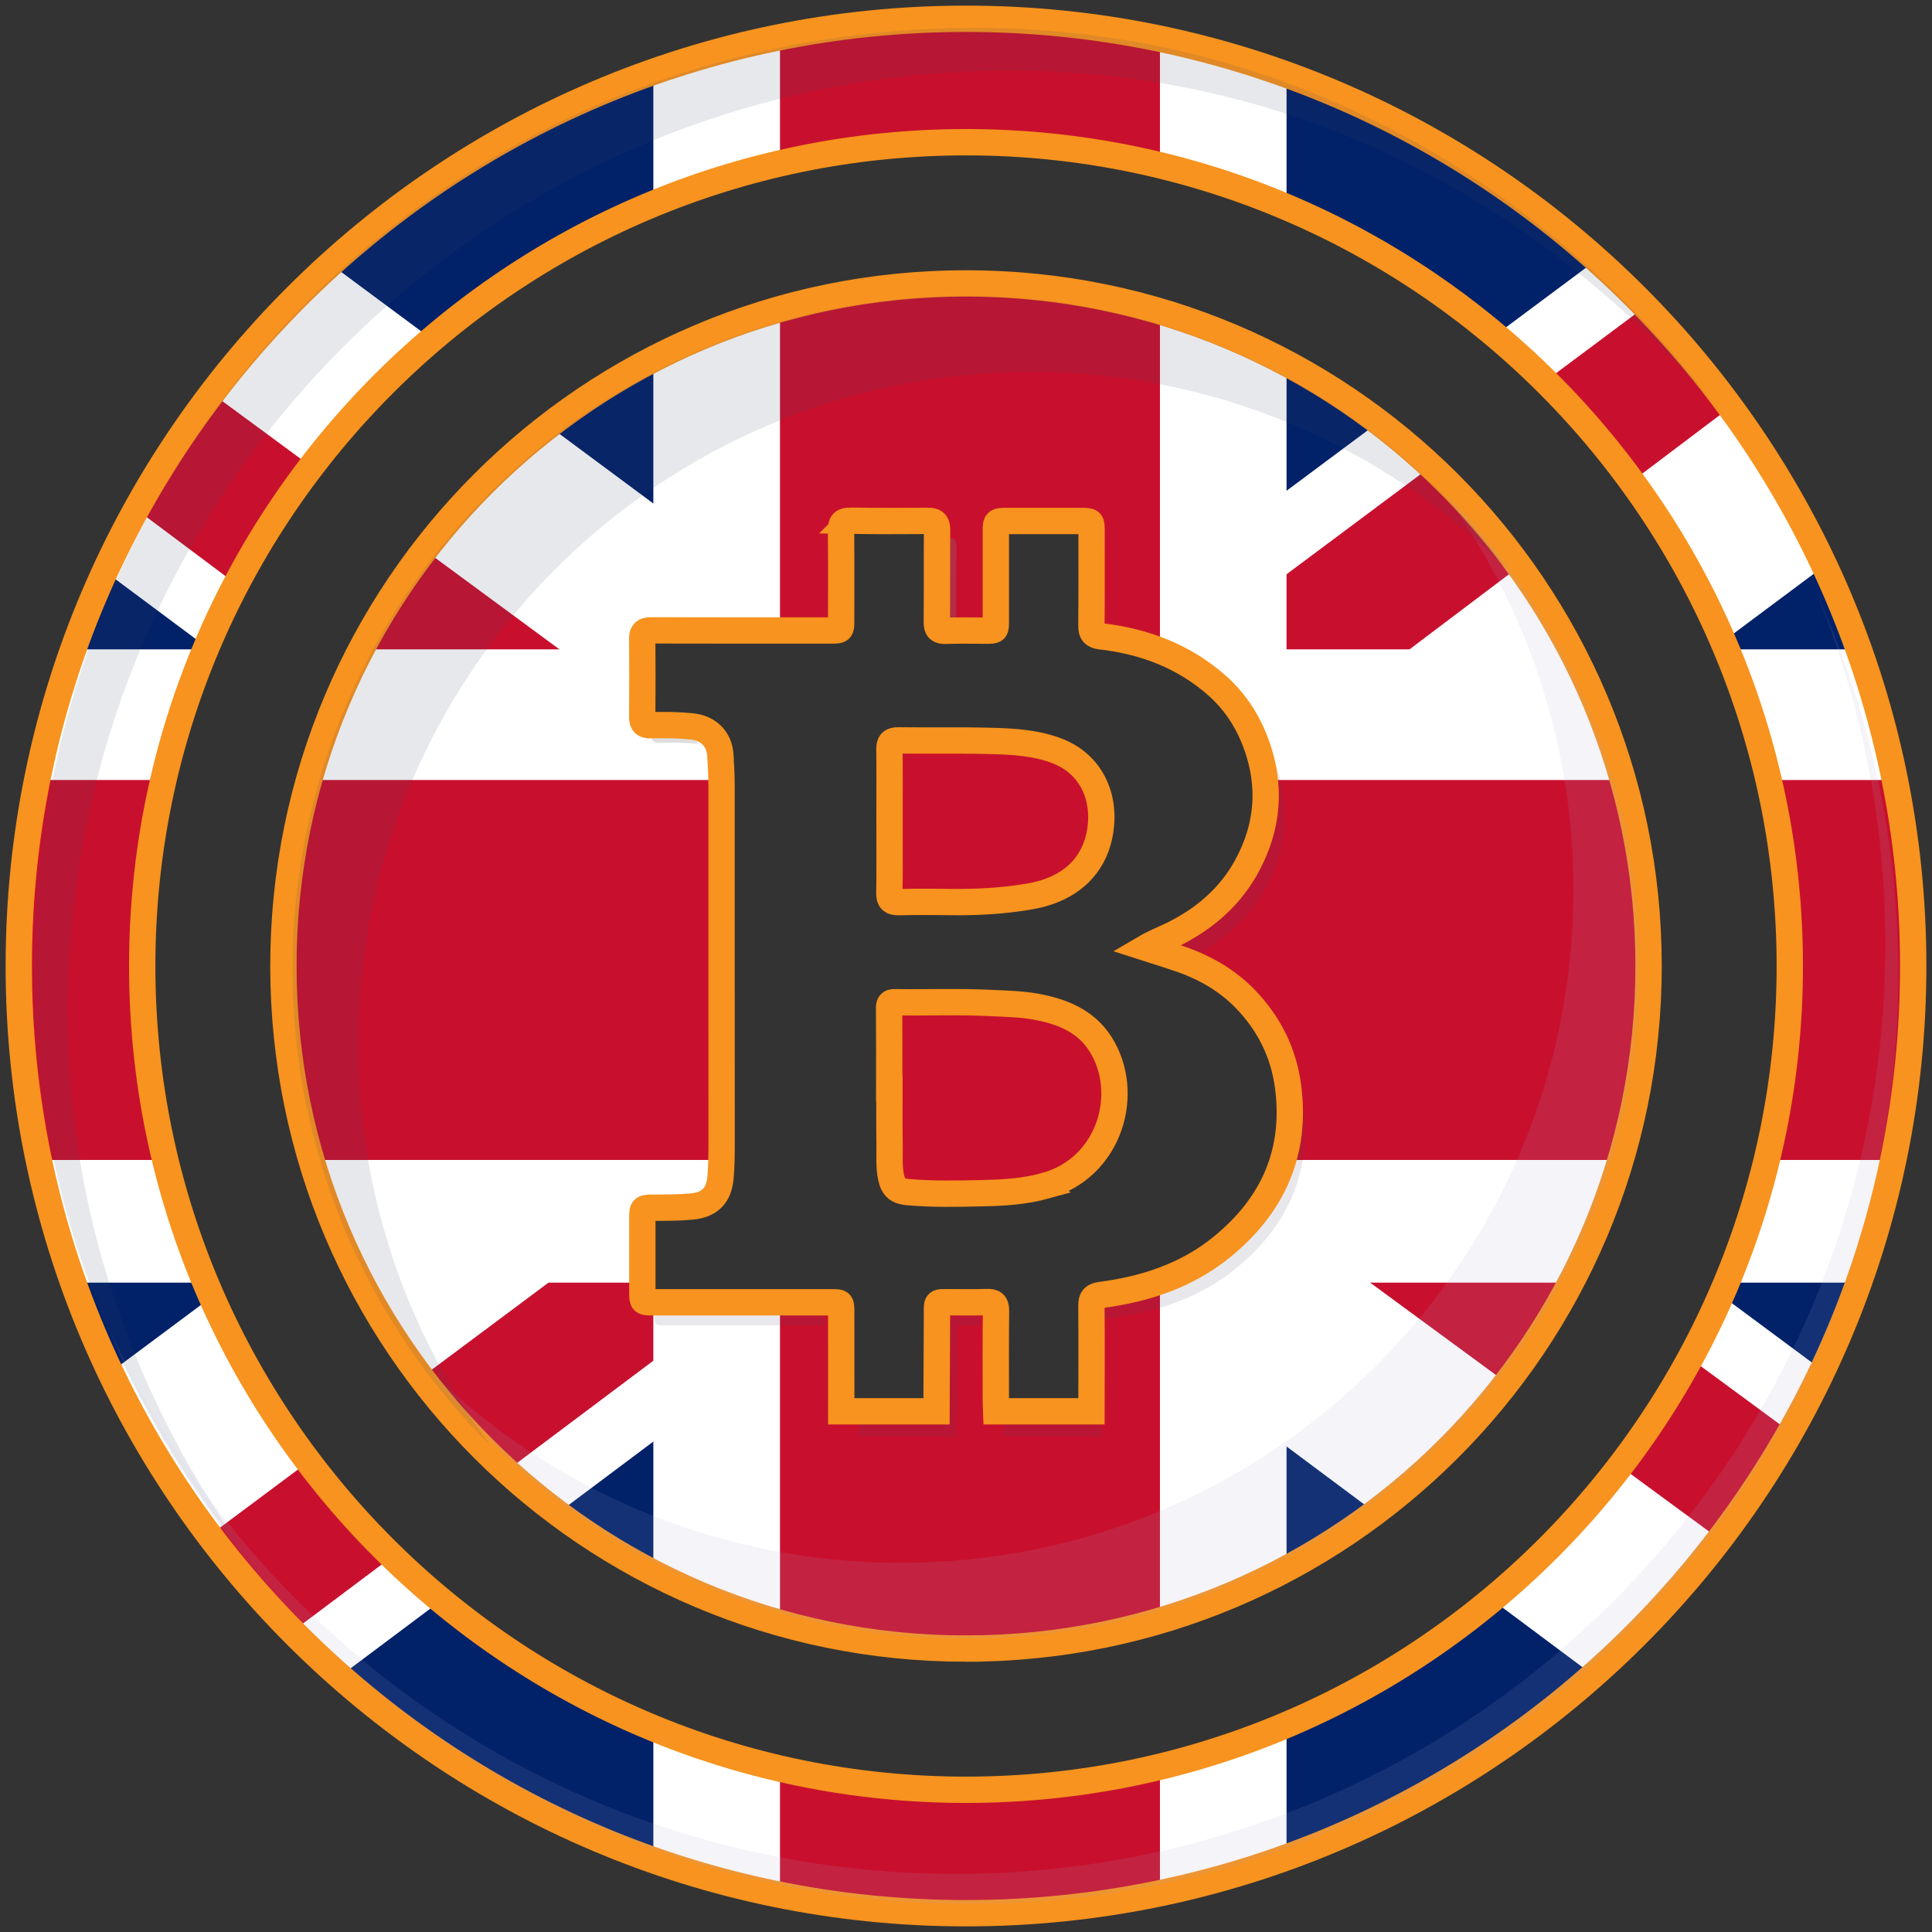 <svg xmlns="http://www.w3.org/2000/svg" xmlns:xlink="http://www.w3.org/1999/xlink" xml:space="preserve" id="Слой_1" x="0" y="0" version="1.1" viewBox="0 0 360 360"><rect x="0" y="0" width="360" height="360" fill="#333333" stroke="none"/><style>.st2{fill:#fff}.st3{fill:#c8102e}.st4{fill:none;stroke:#f7931e;stroke-width:4.907;stroke-miterlimit:10}.st6{fill:#374760}.st6,.st7,.st8{opacity:.35}.st7{fill:#a1a1ce}.st8{fill:#474760}.st9{opacity:.75;fill:gray}</style><defs><path id="SVGID_1_" d="M205.01 194.46c5.86 9.13 1.86 23.18-10.25 26.5-3.79 1.04-7.66 1.29-11.53 1.37-4.67.11-9.35.21-14.02-.19-1.92-.17-2.76-.84-3.17-2.75-.43-2-.25-4.05-.28-6.07-.06-3.49-.02-6.97-.02-10.46h-.05c0-5.03.02-10.06-.02-15.09 0-.77.29-1.03 1-1.02 5.96.09 11.91-.15 17.87.14 2.86.14 5.74.18 8.56.7 4.78.87 9.18 2.6 11.91 6.87m-37.53-26.36c1.95-.05 3.9-.06 5.85-.05 1.18.01 2.37.01 3.55.03 5.08.08 10.14-.19 15.15-1.07 2.66-.47 4.95-1.33 6.86-2.55a13.4 13.4 0 0 0 2.92-2.51c1.67-1.92 2.77-4.32 3.21-7.15.99-6.43-1.76-12.47-8.07-14.89-3.93-1.5-8.1-1.74-12.23-1.85-5.78-.15-11.56-.02-17.34-.09-1.29-.01-1.67.42-1.66 1.68.05 4.14.03 8.28.02 12.42v.95c0 2.26.01 4.52.01 6.78 0 2.2 0 4.39-.04 6.59-.02 1.36.45 1.75 1.77 1.71M307.19 180c0 70.24-56.94 127.19-127.19 127.19-70.24 0-127.19-56.94-127.19-127.19S109.76 52.81 180 52.81 307.19 109.76 307.19 180m-67.18 22.43c-.83-6.31-3.55-11.71-7.92-16.25-3.43-3.56-7.64-5.95-12.3-7.54-1.51-.52-3.04-1-4.57-1.49-.59-.19-1.18-.37-1.77-.56 1.59-.93 3.23-1.57 4.81-2.33.11-.05.21-.1.32-.15 1.44-.72 2.82-1.51 4.12-2.37 3.9-2.6 7.16-5.91 9.51-10.15.79-1.42 1.44-2.86 1.98-4.3.38-1.04.7-2.08.95-3.13.64-2.69.84-5.41.6-8.15-.24-2.86-.95-5.74-2.15-8.63-1.51-3.66-3.73-6.9-6.71-9.56-6.22-5.54-13.63-8.33-21.8-9.27-1.24-.14-1.72-.6-1.71-1.91.06-5.87.03-11.74.03-17.62 0-1.95-.01-1.95-2-1.95h-13.64c-2.2 0-2.2 0-2.2 2.14v16.56c0 1.72-.01 1.73-1.78 1.73-2.52 0-5.03-.06-7.55.03-1.25.04-1.68-.33-1.67-1.63.06-5.69 0-11.39.05-17.09.01-1.14-.25-1.66-1.28-1.75-.13-.01-.27-.02-.42-.01-4.81.08-9.62.07-14.44 0-1.34-.02-1.77.4-1.75 1.73.04 3.79.03 7.58.03 11.37 0 1.82-.01 3.63-.01 5.45 0 1.89-.01 1.9-1.9 1.9-11.17 0-22.34.01-33.51-.02-1.17 0-1.68.31-1.66 1.56.01.82.01 1.64.01 2.46.01 1.47.02 2.94.02 4.42 0 2.57-.01 5.13-.03 7.7-.01 1.14.4 1.56 1.55 1.53 2.56-.06 5.12-.04 7.67.22 3.08.31 5.15 2.32 5.34 5.37.12 1.94.22 3.88.22 5.82v26.31c0 13.44.01 26.87.01 40.31 0 2.07-.02 4.15-.2 6.22-.31 3.46-2.04 5.15-5.49 5.45-2.43.22-4.85.2-7.28.21-1.69.01-1.8.1-1.8 1.8-.01 4.64-.01 9.27 0 13.91 0 1.89.03 1.91 1.93 1.91H155c1.74 0 1.74.01 1.75 1.78.01 6.18.01 12.36.01 18.54h17.75c.03-5.96.05-11.91.08-17.87.01-2.75-.27-2.44 2.51-2.46 2.25-.01 4.5.07 6.75-.03 1.31-.06 1.76.31 1.74 1.69-.07 5.65-.03 11.3-.03 16.95 0 .57.05 1.14.07 1.72h17.75c.01-6.58.05-13.16-.01-19.73-.01-1.37.47-1.79 1.79-1.96 8.23-1.07 15.97-3.61 22.48-8.9 9.48-7.73 14-17.61 12.37-29.98M356.5 180c0 97.32-79.18 176.5-176.5 176.5S3.5 277.32 3.5 180 82.68 3.5 180 3.5 356.5 82.68 356.5 180m-22.99 0c0-84.64-68.86-153.5-153.5-153.5C95.36 26.5 26.5 95.36 26.5 180S95.36 333.5 180 333.5c84.64.01 153.51-68.86 153.51-153.5"/></defs><clipPath id="SVGID_00000103973627925693388700000002254199994617389195_"><use xlink:href="#SVGID_1_" style="overflow:visible"/></clipPath><g style="clip-path:url(#SVGID_00000103973627925693388700000002254199994617389195_)"><path d="M-55.99 3.01h471.97v353.98H-55.99z" style="fill:#012169"/><path d="m-.68 3.01 179.94 133.48L358.46 3.01h57.52v45.72L239 180.74l176.99 131.27v44.98h-59L180 224.98 3.75 356.99h-59.73v-44.25l176.25-131.27L-55.99 50.21V3.01z" class="st2"/><path d="M256.7 210.24 415.99 327.5V357L216.14 210.24zM121 224.98l4.42 25.81-141.58 106.2h-39.82zM415.99 3.01v2.21L232.36 143.86l1.47-32.45L379.11 3.01zm-471.98 0L120.27 132.8H76.02L-55.99 33.98z" class="st3"/><path d="M121.74 3.01v353.98h117.99V3.01zM-55.99 121v118h471.97V121z" class="st2"/><path d="M-55.99 145.34v70.8h471.97v-70.8zM145.34 3.01v353.98h70.8V3.01z" class="st3"/></g><path id="stroke_00000070809878851558346170000001676688923723620262_" d="M180 356.5C82.68 356.5 3.5 277.32 3.5 180S82.68 3.5 180 3.5 356.5 82.68 356.5 180 277.32 356.5 180 356.5zm0-330C95.36 26.5 26.5 95.36 26.5 180S95.36 333.5 180 333.5 333.5 264.64 333.5 180 264.64 26.5 180 26.5zm0 280.69c70.24 0 127.19-56.94 127.19-127.19S250.24 52.81 180 52.81 52.81 109.76 52.81 180 109.76 307.19 180 307.19z" class="st4"/><g id="shadow_00000134233307909525661960000007611518306168494997_" style="opacity:.35"><path d="M319.64 75.76c-32.19-37.89-77.87-62.62-131.48-62.62-96.94 0-175.52 78.59-175.52 175.53 0 39.65 13.76 75.31 35.94 104.69-26-30.61-42.3-69.33-42.3-112.62C6.28 83.8 82.74 5.21 181.82 5.21c57.26 0 105.79 28.12 137.82 70.55" class="st6"/><path d="M305.45 179.96c0 69.25-56.14 125.4-125.4 125.4-41.24 0-77.83-19.91-100.69-50.65 22.67 22.56 53.93 36.5 88.43 36.5 69.26 0 125.4-56.14 125.4-125.4 0-27.99-9.18-53.85-24.68-74.72 22.83 22.71 36.94 54.14 36.94 88.87" class="st7"/><path d="M54.5 180.55c0-69.25 56.14-125.4 125.4-125.4 41.24 0 77.83 19.91 100.69 50.65-22.67-22.56-53.93-36.5-88.43-36.5-69.26 0-125.4 56.14-125.4 125.4 0 27.99 9.18 53.85 24.68 74.72-22.82-22.71-36.94-54.14-36.94-88.87" class="st6"/><path d="M121.98 243.5v1.51c0 1.92.03 1.94 1.98 1.94h29.82v-3.46z" class="st8"/><path d="M127.43 137.08c-2.13-.22-4.26-.25-6.08-.23v.01c-.01 1.16.41 1.59 1.59 1.56 2.41-.05 4.81-.03 7.22.17-.68-1.1-1.91-1.43-2.73-1.51" class="st9"/><path d="M178.75 243.51c-.76-.01-1.51-.01-2.27-.01h-.18v.13l-.09 20.2h-16.23v3.81h18.2c.03-6.06.05-12.12.08-18.19.01-2.8-.28-2.49 2.57-2.5h1.76c.01-1.16.01-2.31.02-3.47-1.3.05-2.6.05-3.86.03" class="st8"/><path d="M176.2 115.09c.66-.01 1.32-.02 1.97-.02.01-4.36-.01-8.72.04-13.09.01-1.17-.26-1.69-1.31-1.78-.13-.01-.27-.02-.43-.01h-.23c-.01 2.27-.02 4.54-.02 6.81 0 2.7.01 5.39-.02 8.09" class="st9"/><path d="M242.79 206.03c-.73-5.5-2.9-10.33-6.32-14.5a30.3 30.3 0 0 1 2.67 9.11c1.69 12.79-2.76 23.58-13.21 32.07-6.2 5.03-13.85 8.1-23.41 9.37.04 4.72.03 9.51.02 14.14l-.01 7.61h-15.58v2.07c0 .58.05 1.16.08 1.75h18.2c.01-6.69.05-13.39-.01-20.08-.01-1.4.48-1.82 1.84-2 8.44-1.09 16.37-3.68 23.05-9.06 9.72-7.84 14.35-17.9 12.68-30.48m-6.96-60.44c.25 3 .03 5.99-.66 8.89-.27 1.12-.62 2.26-1.03 3.4-.58 1.57-1.29 3.12-2.13 4.62-2.41 4.35-5.86 8.04-10.26 10.96a39 39 0 0 1-4.27 2.47c.27.09.55.18.82.28 1.52.52 2.96 1.12 4.34 1.79 1.15-.61 2.28-1.24 3.34-1.95 4-2.65 7.34-6.01 9.75-10.33.81-1.45 1.48-2.91 2.03-4.37.39-1.06.72-2.12.98-3.19.66-2.74.86-5.5.62-8.29-.25-2.91-.97-5.84-2.2-8.79-1.26-3.04-3.01-5.78-5.26-8.15.6 1.06 1.15 2.17 1.63 3.33 1.26 3.08 2.04 6.22 2.3 9.33" class="st8"/><path d="M353.72 181.57c0 95.67-77.55 173.22-173.22 173.22-72.42 0-134.47-44.45-160.33-107.55 27.18 60.12 87.66 101.94 157.92 101.94 95.67 0 173.22-77.56 173.22-173.23 0-23.17-4.55-45.28-12.81-65.47 9.77 21.7 15.22 45.75 15.22 71.09" class="st7"/></g><path id="b_stroke_00000031186769898581625920000006871161377549632656_" d="M158.47 97.03c-1.34-.02-1.77.4-1.75 1.73.04 3.79.03 7.58.03 11.37 0 1.82-.01 3.63-.01 5.45 0 1.89-.01 1.9-1.9 1.9-11.17 0-22.34.01-33.51-.02-1.17 0-1.68.31-1.66 1.56.01.82.01 1.64.01 2.46.01 1.47.02 2.94.02 4.42 0 2.57-.01 5.13-.03 7.7-.01 1.14.4 1.56 1.55 1.53 2.56-.06 5.12-.04 7.67.22 3.08.31 5.15 2.32 5.34 5.37.12 1.94.22 3.88.22 5.82v26.31c0 13.44.01 26.87.01 40.31 0 2.07-.02 4.15-.2 6.22-.31 3.46-2.04 5.15-5.49 5.45-2.43.22-4.85.2-7.28.21-1.69.01-1.8.1-1.8 1.8-.01 4.64-.01 9.27 0 13.91 0 1.89.03 1.91 1.93 1.91H155c1.74 0 1.74.01 1.75 1.78.01 6.18.01 12.36.01 18.54h17.75c.03-5.96.05-11.91.08-17.87.01-2.75-.27-2.44 2.51-2.46 2.25-.01 4.5.07 6.75-.03 1.31-.06 1.76.31 1.74 1.69-.07 5.65-.03 11.3-.03 16.95 0 .57.05 1.14.07 1.72h17.75c.01-6.58.05-13.16-.01-19.73-.01-1.37.47-1.79 1.79-1.96 8.23-1.07 15.97-3.61 22.48-8.9 9.48-7.7 14-17.58 12.37-29.95-.83-6.31-3.55-11.71-7.92-16.25-3.43-3.56-7.64-5.95-12.3-7.54-1.51-.52-3.04-1-4.57-1.49-.59-.19-1.18-.37-1.77-.56 1.59-.93 3.23-1.57 4.81-2.33.11-.05.21-.1.32-.15 1.44-.72 2.82-1.51 4.12-2.37 3.9-2.6 7.16-5.91 9.51-10.15.79-1.42 1.44-2.86 1.98-4.3.38-1.04.7-2.08.95-3.13.64-2.69.84-5.41.6-8.15-.24-2.86-.95-5.74-2.15-8.63-1.51-3.66-3.73-6.9-6.71-9.56-6.22-5.54-13.63-8.33-21.8-9.27-1.24-.14-1.72-.6-1.71-1.91.06-5.87.03-11.74.03-17.62 0-1.95-.01-1.95-2-1.95h-13.64c-2.2 0-2.2 0-2.2 2.14v16.56c0 1.72-.01 1.73-1.78 1.73-2.52 0-5.03-.06-7.55.03-1.25.04-1.68-.33-1.67-1.63.06-5.69 0-11.39.05-17.09.01-1.14-.25-1.66-1.28-1.75-.13-.01-.27-.02-.42-.01-4.82.04-9.63.04-14.44-.03zm36.29 123.93c-3.79 1.04-7.66 1.29-11.53 1.37-4.67.11-9.35.21-14.02-.19-1.92-.17-2.76-.84-3.17-2.75-.43-2-.25-4.05-.28-6.07-.06-3.49-.02-6.97-.02-10.46h-.05c0-5.03.02-10.06-.02-15.09 0-.77.29-1.03 1-1.02 5.96.09 11.91-.15 17.87.14 2.86.14 5.74.18 8.56.7 4.78.88 9.17 2.62 11.91 6.88 5.86 9.12 1.86 23.17-10.25 26.49zm-10.04-82.9c4.13.11 8.3.35 12.23 1.85 6.31 2.42 9.06 8.46 8.07 14.89-.44 2.84-1.54 5.23-3.21 7.15-.83.96-1.81 1.79-2.92 2.51-1.91 1.22-4.2 2.08-6.86 2.55-5.01.88-10.06 1.15-15.15 1.07-1.18-.02-2.37-.03-3.55-.03-1.95-.01-3.9 0-5.85.05-1.31.03-1.78-.35-1.76-1.72.04-2.2.04-4.39.04-6.59 0-2.26-.01-4.52-.01-6.78v-.95c0-4.14.03-8.28-.02-12.42-.02-1.25.37-1.69 1.66-1.68 5.77.08 11.55-.05 17.33.1z" class="st4"/></svg>